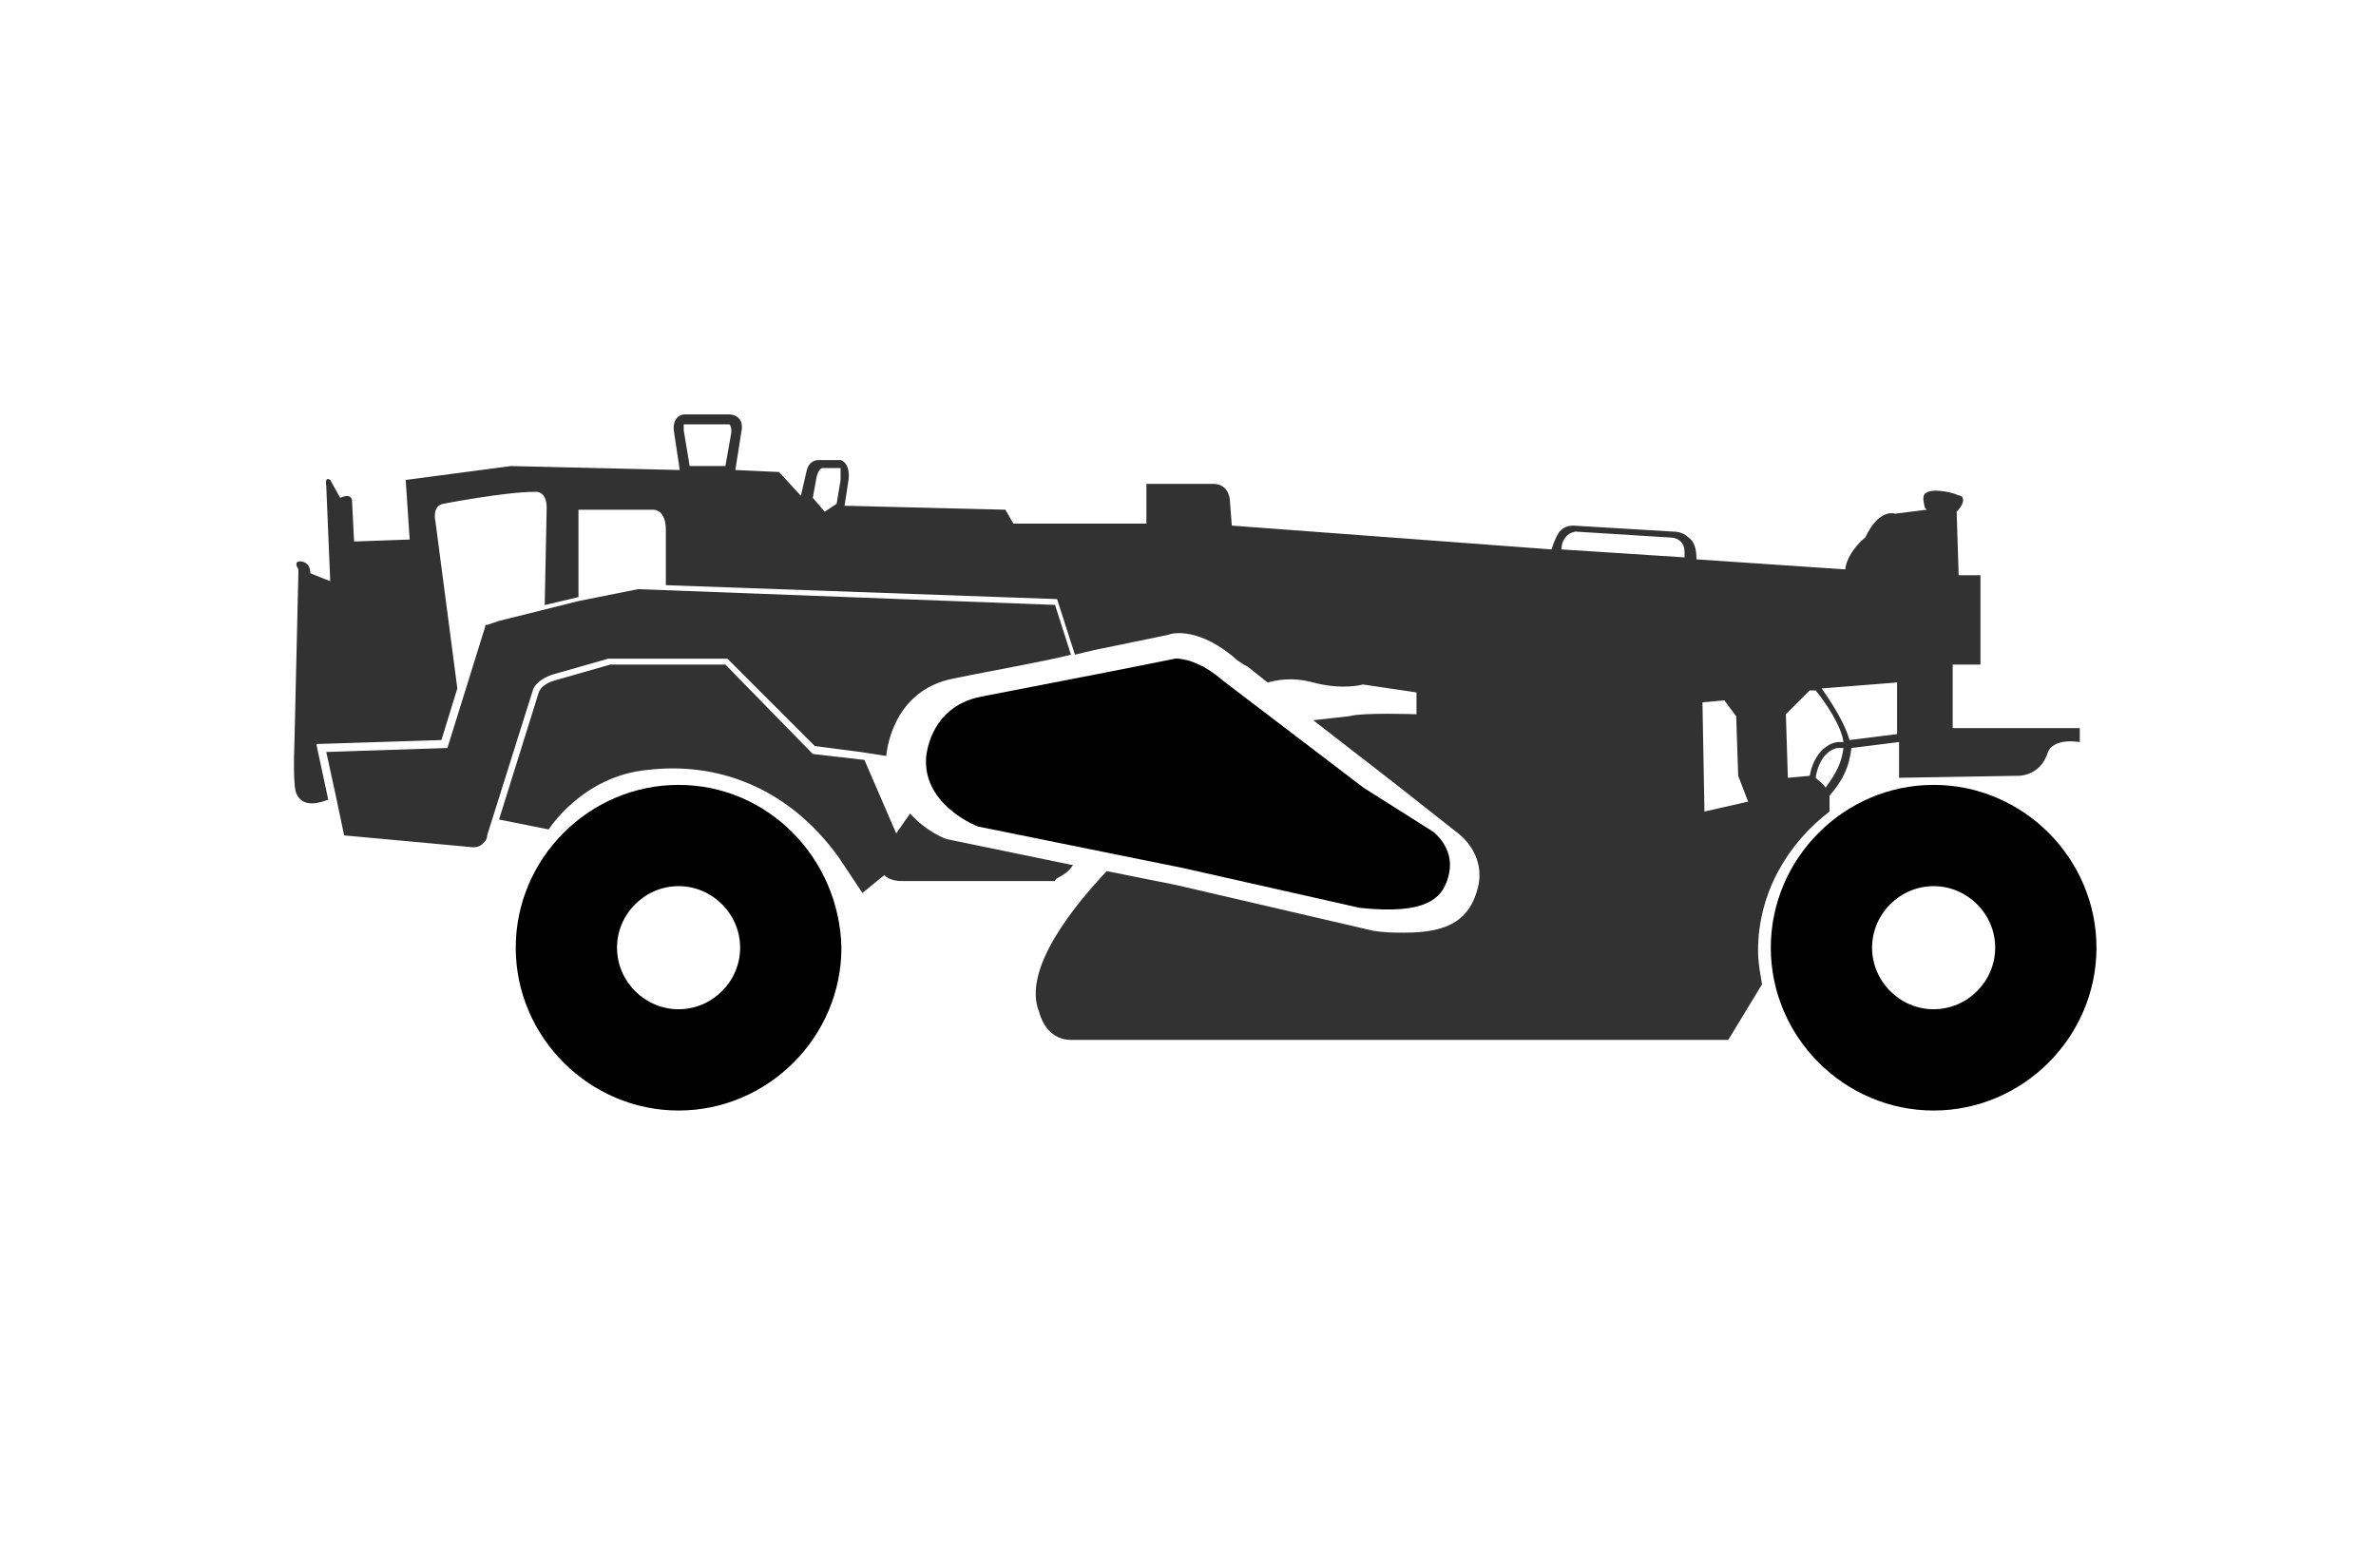 <?xml version="1.0" encoding="UTF-8"?>
<!DOCTYPE svg PUBLIC "-//W3C//DTD SVG 1.1//EN" "http://www.w3.org/Graphics/SVG/1.1/DTD/svg11.dtd">
<!-- Creator: CorelDRAW 2018 (64 Bit) -->
<svg xmlns="http://www.w3.org/2000/svg" xml:space="preserve" width="150px" height="99px" version="1.1" style="shape-rendering:geometricPrecision; text-rendering:geometricPrecision; image-rendering:optimizeQuality; fill-rule:evenodd; clip-rule:evenodd"
viewBox="0 0 956.69 631.47"
 xmlns:xlink="http://www.w3.org/1999/xlink">
 <defs>
  <style type="text/css">
   <![CDATA[
    .fil0 {fill:none}
    .fil1 {fill:black}
    .fil2 {fill:#323232}
   ]]>
  </style>
 </defs>
 <g id="Capa_x0020_1">
  <rect class="fil0" width="956.69" height="631.47"/>
  <g id="soil-stabilizor">
   <path id="soil-stabilizor.svg" class="fil1" d="M778.6 356.87c13.59,0 24.79,11.19 24.79,24.79 0,13.59 -11.2,24.79 -24.79,24.79 -13.59,0 -24.79,-11.2 -24.79,-24.79 0,-13.6 11.2,-24.79 24.79,-24.79zm0 -40.78c-35.99,0 -65.57,29.58 -65.57,65.57 0,35.98 29.58,65.57 65.57,65.57 35.98,0 65.57,-29.59 65.57,-65.57 0,-35.99 -29.59,-65.57 -65.57,-65.57z"/>
   <path id="soil-stabilizor.svg_0" class="fil1" d="M273.21 356.87c13.6,0 24.79,11.19 24.79,24.79 0,13.59 -11.19,24.79 -24.79,24.79 -13.59,0 -24.79,-11.2 -24.79,-24.79 0,-13.6 11.2,-24.79 24.79,-24.79zm0 -40.78c-35.98,0 -65.57,29.58 -65.57,65.57 0,35.98 29.59,65.57 65.57,65.57 35.99,0 65.57,-29.59 65.57,-65.57 -0.79,-35.99 -29.58,-65.57 -65.57,-65.57z"/>
   <path id="soil-stabilizor.svg_1" class="fil2" d="M739.89 301.24l2.4 0c-0.8,6.4 -3.2,10.4 -7.2,15.99 -0.8,-1.6 -2.4,-2.39 -4,-3.99 1.6,-10.4 8,-12 8.8,-12zm-45.58 -19.19l4.79 6.4 0.8 23.99 4 10.39 -17.59 4 -0.8 -43.98 8.8 -0.8zm34.38 -4l2.4 0c4,4.8 10.4,14.39 11.2,20.79l-2.4 0c0,0 -8.8,0.8 -11.2,13.6l-8.79 0.8 -0.8 -25.59 9.59 -9.6zm35.19 -3.2l0 20.79 -19.19 2.4c-1.6,-6.39 -7.2,-15.19 -11.2,-20.79l30.39 -2.4zm-518.19 -7.2l-22.39 6.4c-5.59,1.6 -6.39,4.8 -6.39,4.8l-16 51.18 20 4c0,0 13.59,-21.59 39.98,-23.99 27.19,-3.2 55.97,6.39 76.77,35.18l9.59 14.4 8.8 -7.2c1.6,1.6 4,2.4 7.19,2.4l61.58 0c0,-1.6 4,-1.6 7.2,-6.4l-50.38 -10.39c-0.8,0 -8.8,-3.2 -15.2,-10.4l-5.59 8 -12.8 -29.59 -20.79 -2.4 -35.19 -35.99 -46.38 0zm388.64 -53.57l38.39 2.4c0,0 2.4,0 4,1.6 1.6,1.6 1.6,3.19 1.6,6.39l-49.58 -3.2c0,-3.19 1.6,-6.39 5.6,-7.19l-0.01 0zm-303.06 -25.59l7.18 0 0 4.8 -1.59 9.59 -4.8 3.2 -4.8 -5.6 1.6 -8.79c0.8,-2.4 1.6,-3.2 2.4,-3.2l0.01 0zm-55.97 -17.59l18.37 0c0.8,0.8 0.8,2.4 0.8,3.19l-2.4 13.6 -14.39 0 -2.4 -14.39 0 -2.4 0.02 0zm151.09 72.77l-169.5 -6.4 -23.99 4.8 -31.99 7.99 -4.79 1.6c-0.8,0 -0.8,0 -0.8,0.8l-15.2 48.78 -48.78 1.6 4 18.39 3.2 15.2 51.98 4.79c0.8,0 2.4,0 3.99,-1.6 0.81,-0.79 1.61,-1.59 1.61,-3.19l18.39 -58.38c0,0 0.8,-4 7.99,-6.4l22.39 -6.39 47.99 0 35.18 35.18 18.39 2.4 10.4 1.6c0,0 1.6,-26.39 27.19,-31.19 15.19,-3.2 34.38,-6.39 47.18,-9.59l-6.4 -19.99 1.56 0 0.01 0zm-151.11 -76.77c-4.8,0.8 -4,6.4 -4,6.4l2.4 15.99 -67.97 -1.6 -42.38 5.6 1.6 23.99 -22.39 0.8 -0.8 -16c0,-4 -4.8,-1.6 -4.8,-1.6l-4 -7.19c-2.4,-1.6 -1.6,2.39 -1.6,2.39l1.6 38.39 -8 -3.2c0,-4.8 -3.99,-4.8 -3.99,-4.8 -3.2,0 -0.8,3.2 -0.8,3.2l-1.6 68.77c-0.8,19.99 0.8,21.59 0.8,21.59 2.4,5.6 8.79,4 12.79,2.4l-4.8 -22.39 50.38 -1.6 6.4 -20.79 -8.8 -67.17c0,0 -1.6,-6.4 3.2,-7.2 0,0 24.79,-4.8 36.79,-4.8 0,0 4.79,-0.8 4.79,6.4l-0.79 39.19 13.59 -3.2 0 -35.19 30.39 0c0,0 4.79,0 4.79,8l0 22.39 157.54 5.6 0.76 2.4 0.01 0 6.43 19.99c6.39,-1.6 10.39,-2.4 10.39,-2.4l27.19 -5.6c1.6,-0.8 12.79,-3.2 27.99,10.4l2.4 1.59 1.6 0.81 7.99 6.39c3.2,-0.8 9.6,-2.4 18.39,0 12,3.2 20,0.8 20,0.8l21.59 3.2 0 8.8c0,0 -21.59,-0.8 -27.19,0.8l-14.4 1.6 31.99 24.79 26.39 20.79c0,0 11.19,7.99 8,21.59 -3.2,12.79 -11.2,18.39 -29.59,18.39 -4,0 -8,0 -12.79,-0.8l-79.17 -18.39 -27.99 -5.6c-12,12.8 -34.38,39.18 -27.19,56.78 0,0 2.4,11.19 12.8,11.19l264.69 0 13.59 -22.39c-0.8,-4.8 -1.6,-8.8 -1.6,-13.59 0,-23.19 12,-43.19 28.79,-55.98l0 -6.4c5.6,-6.4 8,-11.99 8.79,-19.19l19.2 -2.4 0 14.4 47.18 -0.8c0,0 9.59,0.8 12.79,-9.6 0,0 1.6,-5.6 12.8,-4l0 -5.6 -51.18 0 0 -25.59 11.19 0 0 -35.98 -8.79 0 -0.8 -25.59c1.6,-1.6 3.2,-4 2.39,-5.6 0,-0.8 -1.59,-0.8 -3.19,-1.6 -2.4,-0.8 -9.6,-2.39 -12,0 -0.8,0.8 -0.8,2.4 0,5.6l0.8 0.8 -12.79 1.6c0,0 -6.4,-2.4 -12,9.6 0,0 -6.39,4.79 -7.99,11.99l0 0.8 -0.8 0 -59.18 -4c0,-4 -0.8,-7.19 -3.2,-8.79 -2.4,-2.4 -5.6,-2.4 -6.4,-2.4l-39.98 -2.4c-2.4,0 -4,0.8 -5.6,2.4 -1.59,2.4 -2.4,4.79 -3.19,7.19l-128.75 -9.59 -0.8 -10.4c-0.8,-7.19 -7.2,-6.39 -7.2,-6.39l-26.39 0 0 15.99 -53.57 0 -3.2 -5.6 -64.78 -1.6 1.6 -10.39c0.8,-7.2 -3.2,-8 -3.2,-8l-8.79 0c-4,0 -4.8,4 -4.8,4l-2.4 10.39 -8.79 -9.59 -17.6 -0.8 2.4 -15.2c1.6,-7.19 -4.8,-7.19 -4.8,-7.19l-18.39 0z"/>
   <path id="soil-stabilizor.svg_2" class="fil1" d="M473.01 265.19c0.08,0 0.17,0 0.25,0 0.08,0 0.17,0 0.25,0l-24.45 4.88 -53.92 10.46c-21.57,4.19 -22.29,25.11 -22.29,25.11l0 2.09c0.72,17.44 20.84,25.11 20.84,25.11l82.68 16.74 71.18 16.04c26.6,2.79 33.79,-3.49 35.95,-13.95 2.15,-10.46 -6.47,-16.74 -6.47,-16.74l-27.91 -17.64 -56.8 -43.25c-8.54,-7.41 -15.39,-8.83 -19.33,-8.85l0.02 0z"/>
  </g>
 </g>
</svg>
